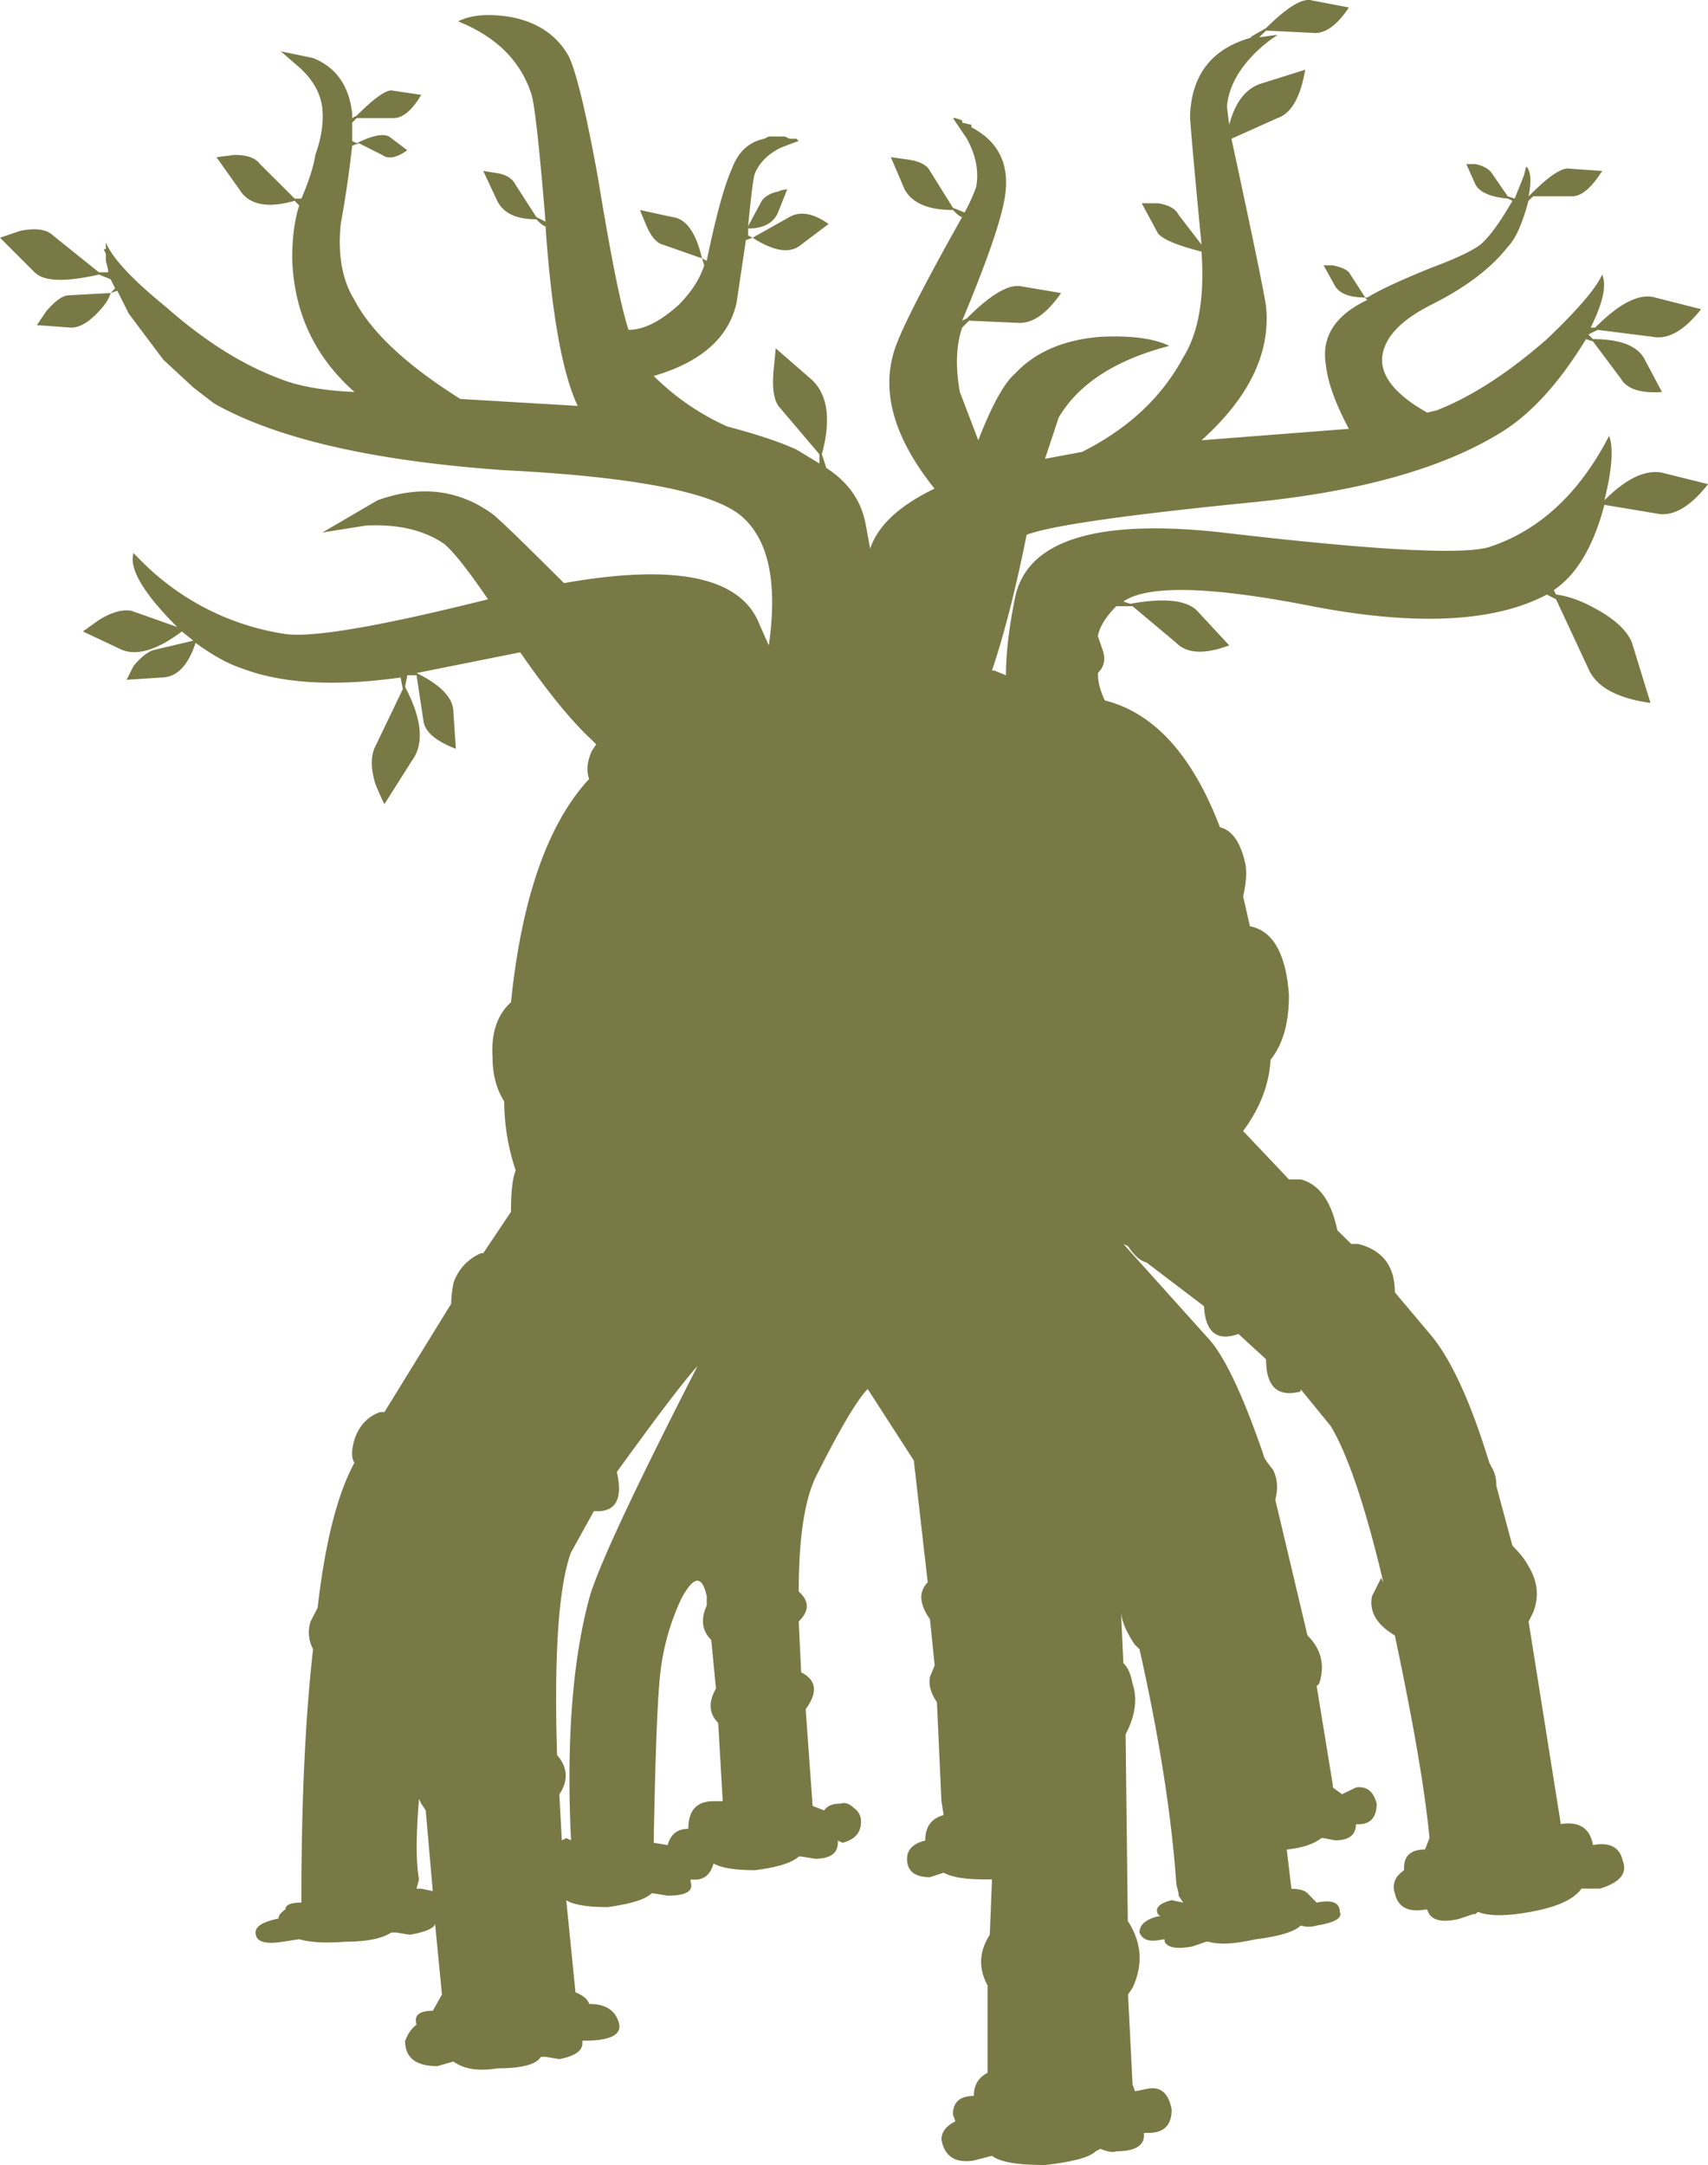 <svg xmlns="http://www.w3.org/2000/svg" viewBox="0 0 37.099 47.013"><path d="M16.348 5.162l.8-.45c.235-.132.518-.083.85.152l-.596.449c-.235.2-.586.151-1.055-.151l-.146.053-.2 1.348c-.166.766-.766 1.299-1.802 1.601.469.464 1.001.83 1.602 1.099.634.166 1.133.332 1.499.499l.498.302v-.2l-.85-1.001c-.132-.133-.18-.401-.147-.801l.049-.498.801.698c.333.332.4.87.2 1.602l.098.298c.468.302.752.702.85 1.201l.102.551c.167-.502.63-.932 1.397-1.304-.933-1.166-1.202-2.23-.8-3.197.17-.435.633-1.334 1.4-2.701-.034 0-.102-.049-.2-.152-.532 0-.883-.146-1.05-.448l-.298-.699.352.049c.264.035.43.117.498.25l.499.8.253.102a3.92 3.92 0 00.25-.551c.063-.333 0-.684-.2-1.05l-.303-.449h.054l.146.049v.049l.2.048v.054c.635.331.869.884.702 1.65-.102.499-.4 1.348-.902 2.549L21 6.914c.498-.502.884-.732 1.148-.702l.899.151c-.3.434-.597.649-.9.649l-1.098-.049-.151.151c-.133.396-.146.865-.049 1.398l.4 1.048c.298-.766.566-1.25.801-1.45.434-.463 1.049-.732 1.85-.796.664-.033 1.168.035 1.499.197-1.166.302-1.967.82-2.402 1.552l-.298.899.801-.148c1.002-.502 1.734-1.186 2.198-2.05.336-.532.469-1.304.4-2.3-.533-.136-.85-.269-.948-.4l-.351-.65h.351c.235.035.382.118.449.249l.499.65c-.166-1.734-.249-2.666-.249-2.803.034-.898.483-1.465 1.353-1.7h-.05l.347-.2c.469-.463.801-.663 1.001-.6l.8.152c-.267.4-.531.586-.8.551L27.5.664l-.151.146.351-.048h.049a2.747 2.747 0 00-.498.401c-.366.366-.566.751-.601 1.151l.049.396c.132-.498.366-.796.703-.898l.948-.298c-.103.6-.302.948-.601 1.05l-1.001.449c.468 2.167.718 3.384.752 3.647.098 1.002-.366 1.968-1.401 2.9l3.199-.248c-.3-.566-.465-1.03-.5-1.401-.097-.597.2-1.065.9-1.397l-.05-.054c-.332 0-.547-.083-.65-.248l-.248-.45h.2c.166.035.284.083.351.151l.353.547h.049c.263-.166.732-.38 1.396-.65.537-.2.883-.366 1.055-.497.195-.166.428-.484.697-.953l-.102-.048c-.367-.034-.6-.132-.698-.298l-.201-.45h.201c.165.035.283.099.352.196l.346.503.151.049.2-.498.05-.2c.103.098.116.313.053.649l.05-.049c.4-.4.682-.586.848-.551l.699.049c-.23.366-.45.551-.65.551h-.849l-.102.097c-.133.504-.284.835-.45 1.002-.367.468-.918.883-1.65 1.25-.602.302-.948.635-1.05 1.001-.132.464.186.917.952 1.347l.2-.048c.766-.298 1.563-.817 2.398-1.548.668-.635 1.068-1.103 1.201-1.402.103.235.015.616-.249 1.152h.098c.532-.536.966-.751 1.303-.653l.997.253c-.367.464-.714.664-1.05.6l-1.197-.151-.2.099.098.102c.566 0 .932.131 1.102.4l.397.748c-.464.033-.767-.064-.899-.299l-.6-.8-.151-.049c-.568.933-1.168 1.596-1.798 1.996-1.27.802-3.1 1.32-5.502 1.553-2.7.269-4.317.499-4.849.699-.235 1.167-.484 2.148-.753 2.948h.05l.253.103c0-.469.064-1.035.201-1.699.264-1.235 1.768-1.704 4.496-1.401 3.404.4 5.353.497 5.855.297 1.064-.366 1.914-1.166 2.55-2.397.097.269.063.732-.103 1.401.468-.469.883-.669 1.25-.6l1.001.249c-.366.469-.719.684-1.05.65l-1.201-.201c-.235.898-.602 1.518-1.099 1.851l.049.097c.268.034.551.137.85.303.433.235.697.484.8.747l.401 1.304c-.733-.102-1.183-.351-1.353-.752l-.698-1.499-.2-.102c-1.133.6-2.833.688-5.098.253-2.202-.433-3.57-.468-4.101-.102l.151.049c.733-.132 1.215-.083 1.45.15l.698.753c-.532.2-.918.18-1.148-.053l-.951-.797h-.353c-.228.23-.366.45-.4.65l.103.298c.069.2.035.366-.103.502 0 .2.054.396.152.596 1.07.27 1.9 1.187 2.5 2.754.268.064.45.333.552.797.034.2.014.433-.049.702l.147.65c.502.098.786.6.848 1.499 0 .6-.13 1.065-.4 1.401-.028.532-.228 1.05-.595 1.547l.995 1.05h.255c.4.103.664.47.795 1.104l.303.298h.152c.532.137.795.484.795 1.05l.802.952c.435.533.853 1.45 1.25 2.749l.053.098a.747.747 0 01.098.4l.351 1.303c.166.167.284.313.351.45.202.332.23.664.1.997l-.1.2.7 4.398c.4-.062.634.089.698.455.366-.068.585.049.649.347.102.268-.064.468-.498.6h-.401c-.165.235-.531.4-1.098.503-.532.098-.918.098-1.152 0l-.049.049h-.049l-.303.103c-.4.097-.634.028-.698-.2h-.049c-.37.063-.586-.054-.655-.352-.062-.201 0-.366.2-.503v-.05c0-.268.153-.4.455-.4l.098-.248c-.098-1.036-.351-2.5-.753-4.4-.395-.234-.56-.517-.497-.85l.2-.4.049.103c-.395-1.67-.782-2.803-1.148-3.404l-.649-.795v.049c-.503.13-.752-.103-.752-.7l-.6-.55c-.465.166-.719-.035-.748-.602l-1.25-.951c-.137-.035-.268-.151-.4-.352l-.102-.05 1.801 2.003c.366.367.781 1.23 1.25 2.598 0 .034.064.136.2.302.098.2.113.415.049.65l.699 2.949c.302.298.385.65.253 1.05l-.053.049.351 2.148v.054l.2.147.302-.147c.23-.035.382.083.45.352 0 .297-.137.448-.4.448h-.05c0 .23-.15.348-.453.348l-.249-.049h-.049c-.166.131-.42.214-.752.249l.102.853c.166 0 .284.03.353.1l.195.2c.336-.07.502 0 .502.2.064.13-.102.233-.502.297a.601.601 0 01-.347 0c-.137.137-.468.235-1 .302-.436.098-.767.118-1.002.049h-.049l-.302.103c-.333.063-.533.03-.602-.103v-.049h-.048c-.269.064-.434.015-.498-.151 0-.166.131-.282.4-.351h.049l-.049-.049c-.069-.132.03-.235.298-.302l.25.053-.099-.151v-.049l-.049-.201c-.102-1.469-.366-3.169-.8-5.102l-.102-.098c-.187-.277-.284-.512-.299-.702l.05 1.103c.102.098.165.249.2.449.102.298.067.635-.103 1.001l-.048.098.048 4.052c.303.464.337.948.103 1.45l-.098.147.098 1.953.054.147.248-.05c.298-.068.484.083.547.45 0 .332-.165.503-.498.503h-.102v.049c0 .229-.195.351-.602.351-.062.029-.18.015-.346-.053l-.102.053c-.132.132-.498.23-1.099.298-.6 0-.981-.063-1.153-.2l-.395.102c-.4.064-.635-.087-.703-.453 0-.167.102-.298.303-.397l-.053-.151c0-.267.151-.4.453-.4 0-.234.098-.4.298-.502v-1.9c-.2-.367-.185-.733.049-1.1l.048-1.2h-.146c-.435 0-.732-.05-.904-.147l-.297.098c-.331 0-.498-.132-.498-.4 0-.195.132-.333.395-.395 0-.304.138-.484.4-.553l-.048-.302-.098-2.149c-.136-.2-.185-.385-.151-.551l.102-.249-.102-1.001c-.234-.333-.249-.602-.049-.802l-.302-2.646-1.002-1.552c-.228.233-.595.85-1.098 1.85-.264.498-.4 1.352-.4 2.548.233.202.233.42 0 .65l.053 1.104c.333.166.367.434.098.8l.151 2.1.249.098c.069-.098.181-.147.353-.147.097-.033.2 0 .297.098a.341.341 0 01.151.302c0 .23-.136.382-.4.45l-.102-.048v.043c0 .234-.166.352-.499.352l-.297-.049h-.054c-.133.131-.449.234-.948.297-.435 0-.732-.048-.903-.146-.063.235-.2.351-.4.351H15v.05c.069.2-.098.298-.498.298l-.303-.049h-.049c-.131.131-.449.229-.951.298-.435 0-.733-.049-.899-.147l.2 1.997c.166.068.269.151.297.253.372 0 .587.148.655.45.03.23-.22.347-.752.347h-.049v.053c0 .167-.166.284-.502.347l-.299-.049h-.103c-.097.166-.414.25-.946.25-.401.067-.719.019-.952-.148l-.347.1c-.468 0-.703-.182-.703-.548.069-.172.151-.284.249-.352-.063-.2.053-.302.352-.302l.2-.353-.151-1.547c0 .097-.182.186-.548.249l-.302-.049H8.5c-.2.132-.532.2-1.001.2-.435.035-.766.015-1.001-.054l-.347.054c-.4.064-.6 0-.6-.2 0-.136.165-.234.498-.303 0-.063.049-.13.151-.2 0-.097.118-.146.346-.146v-.054c0-2.133.084-3.946.254-5.45a.765.765 0 01-.054-.6l.153-.297c.165-1.436.434-2.481.8-3.15-.069-.103-.069-.269 0-.503.097-.298.284-.498.552-.596h.098L9.8 28.31c0-.13.019-.282.049-.448a1.07 1.07 0 01.6-.65h.048l.602-.898c0-.435.033-.732.102-.899a4.744 4.744 0 01-.249-1.498c-.17-.269-.253-.587-.253-.953-.035-.532.102-.932.4-1.201.233-2.265.801-3.881 1.698-4.849-.062-.166-.048-.366.054-.6l.098-.151-.098-.099c-.434-.4-.951-1.035-1.552-1.899l-2.251.45c.537.263.8.547.8.85l.054.795c-.434-.166-.668-.366-.703-.596l-.151-1.001h-.2l-.05.25c.367.697.42 1.235.152 1.601l-.6.948a5.435 5.435 0 01-.2-.45c-.099-.332-.099-.6 0-.8l.6-1.25-.049-.25c-1.436.201-2.582.132-3.452-.2-.298-.098-.63-.283-1.001-.552-.165.503-.415.752-.747.752l-.752.05.151-.299c.166-.2.318-.318.45-.351l.849-.2-.249-.2c-.532.4-.966.531-1.299.4l-.85-.4.348-.25c.269-.165.502-.234.702-.2l.997.352c-.733-.732-1.05-1.27-.948-1.602l.151.151a5.56 5.56 0 003.102 1.597c.566.103 2.046-.146 4.447-.747-.434-.635-.751-1.035-.951-1.201-.43-.298-.996-.435-1.7-.4l-.946.151 1.196-.699c.932-.336 1.767-.234 2.5.299.17.131.682.634 1.552 1.499 2.432-.43 3.848-.133 4.248.902l.2.45c.201-1.401-.014-2.354-.649-2.851-.669-.499-2.369-.816-5.098-.953-2.837-.2-4.937-.678-6.303-1.45l-.45-.347-.649-.6-.752-1.001-.25-.498-.145.049c-.034.131-.138.282-.303.449-.2.2-.381.302-.553.302L.801 7.06l.2-.297c.2-.234.366-.351.498-.351l.903-.049.098-.103-.098-.196-.253-.102c-.733.166-1.197.152-1.397-.049L0 5.162l.449-.152c.332-.063.566-.03.703.103l.997.8h.2v-.049l-.049-.2v-.151l-.049-.103H2.3v-.146c.131.331.566.8 1.299 1.396.835.738 1.65 1.25 2.451 1.553.4.166.953.269 1.65.299-.869-.768-1.319-1.734-1.353-2.902 0-.463.054-.848.152-1.147L6.4 4.36c-.6.172-1.001.084-1.201-.248l-.498-.699.396-.049c.268 0 .453.064.552.2l.751.748h.147c.17-.4.268-.713.302-.948.133-.371.181-.702.153-1-.035-.332-.202-.635-.504-.904l-.4-.346.702.146c.499.2.781.6.85 1.202v.102l.098-.054c.366-.366.62-.547.752-.547l.649.097c-.2.338-.4.504-.6.504h-.801l-.098.098v.4l.098.048c.332-.166.566-.215.703-.146l.395.298c-.228.166-.415.2-.546.102l-.504-.254-.146.054a24.82 24.82 0 01-.249 1.7c-.068.664.03 1.215.298 1.65.366.698 1.132 1.416 2.3 2.149l2.549.151c-.333-.704-.567-2.002-.699-3.901-.034 0-.103-.049-.2-.151-.434 0-.718-.133-.849-.402l-.304-.648.304.048c.2.034.331.117.4.254l.449.698.2.102c-.131-1.601-.234-2.519-.302-2.754-.23-.732-.767-1.263-1.597-1.596.264-.136.63-.171 1.099-.102.6.102 1.035.386 1.299.85.166.331.386 1.235.649 2.7.268 1.635.483 2.72.655 3.251.332 0 .697-.185 1.098-.551.264-.269.449-.548.546-.85l-.048-.152-.849-.297c-.133-.034-.25-.166-.353-.4l-.146-.353.699.152c.302.035.517.332.649.898l.102.054c.2-.966.381-1.635.548-2.001.136-.366.366-.581.702-.65l.098-.049h.352l.098.049h.151l.049.049c-.098.033-.23.083-.4.151-.264.132-.45.317-.548.547-.034.068-.082.454-.151 1.153l.297-.553c.07-.097.187-.166.353-.2a.505.505 0 01.2-.048l-.2.502c-.099.23-.318.348-.65.348v.151l.097.049zm-7.3 35.85h.102l.25.052-.153-1.752-.097-.146-.049-.103c-.067.801-.067 1.381 0 1.747l-.054.202zm6.303-6.148v-.201c-.102-.469-.282-.449-.551.049a5.19 5.19 0 00-.45 1.553c-.067.532-.116 1.782-.151 3.75l.304.05c.062-.236.213-.353.448-.353 0-.4.18-.6.547-.6h.2l-.098-1.699c-.2-.201-.219-.45-.049-.747l-.102-1.056c-.2-.195-.234-.448-.098-.746zm-2.554-.152c.172-.634.953-2.314 2.354-5.049-.302.332-.884 1.099-1.752 2.3.136.601-.03.884-.499.85l-.498.899c-.268.732-.37 2.201-.302 4.398.234.27.249.553.049.855l.054.997.097-.049.103.049c-.103-2.134.028-3.883.394-5.25z" fill-rule="evenodd" fill="#797946"/></svg>